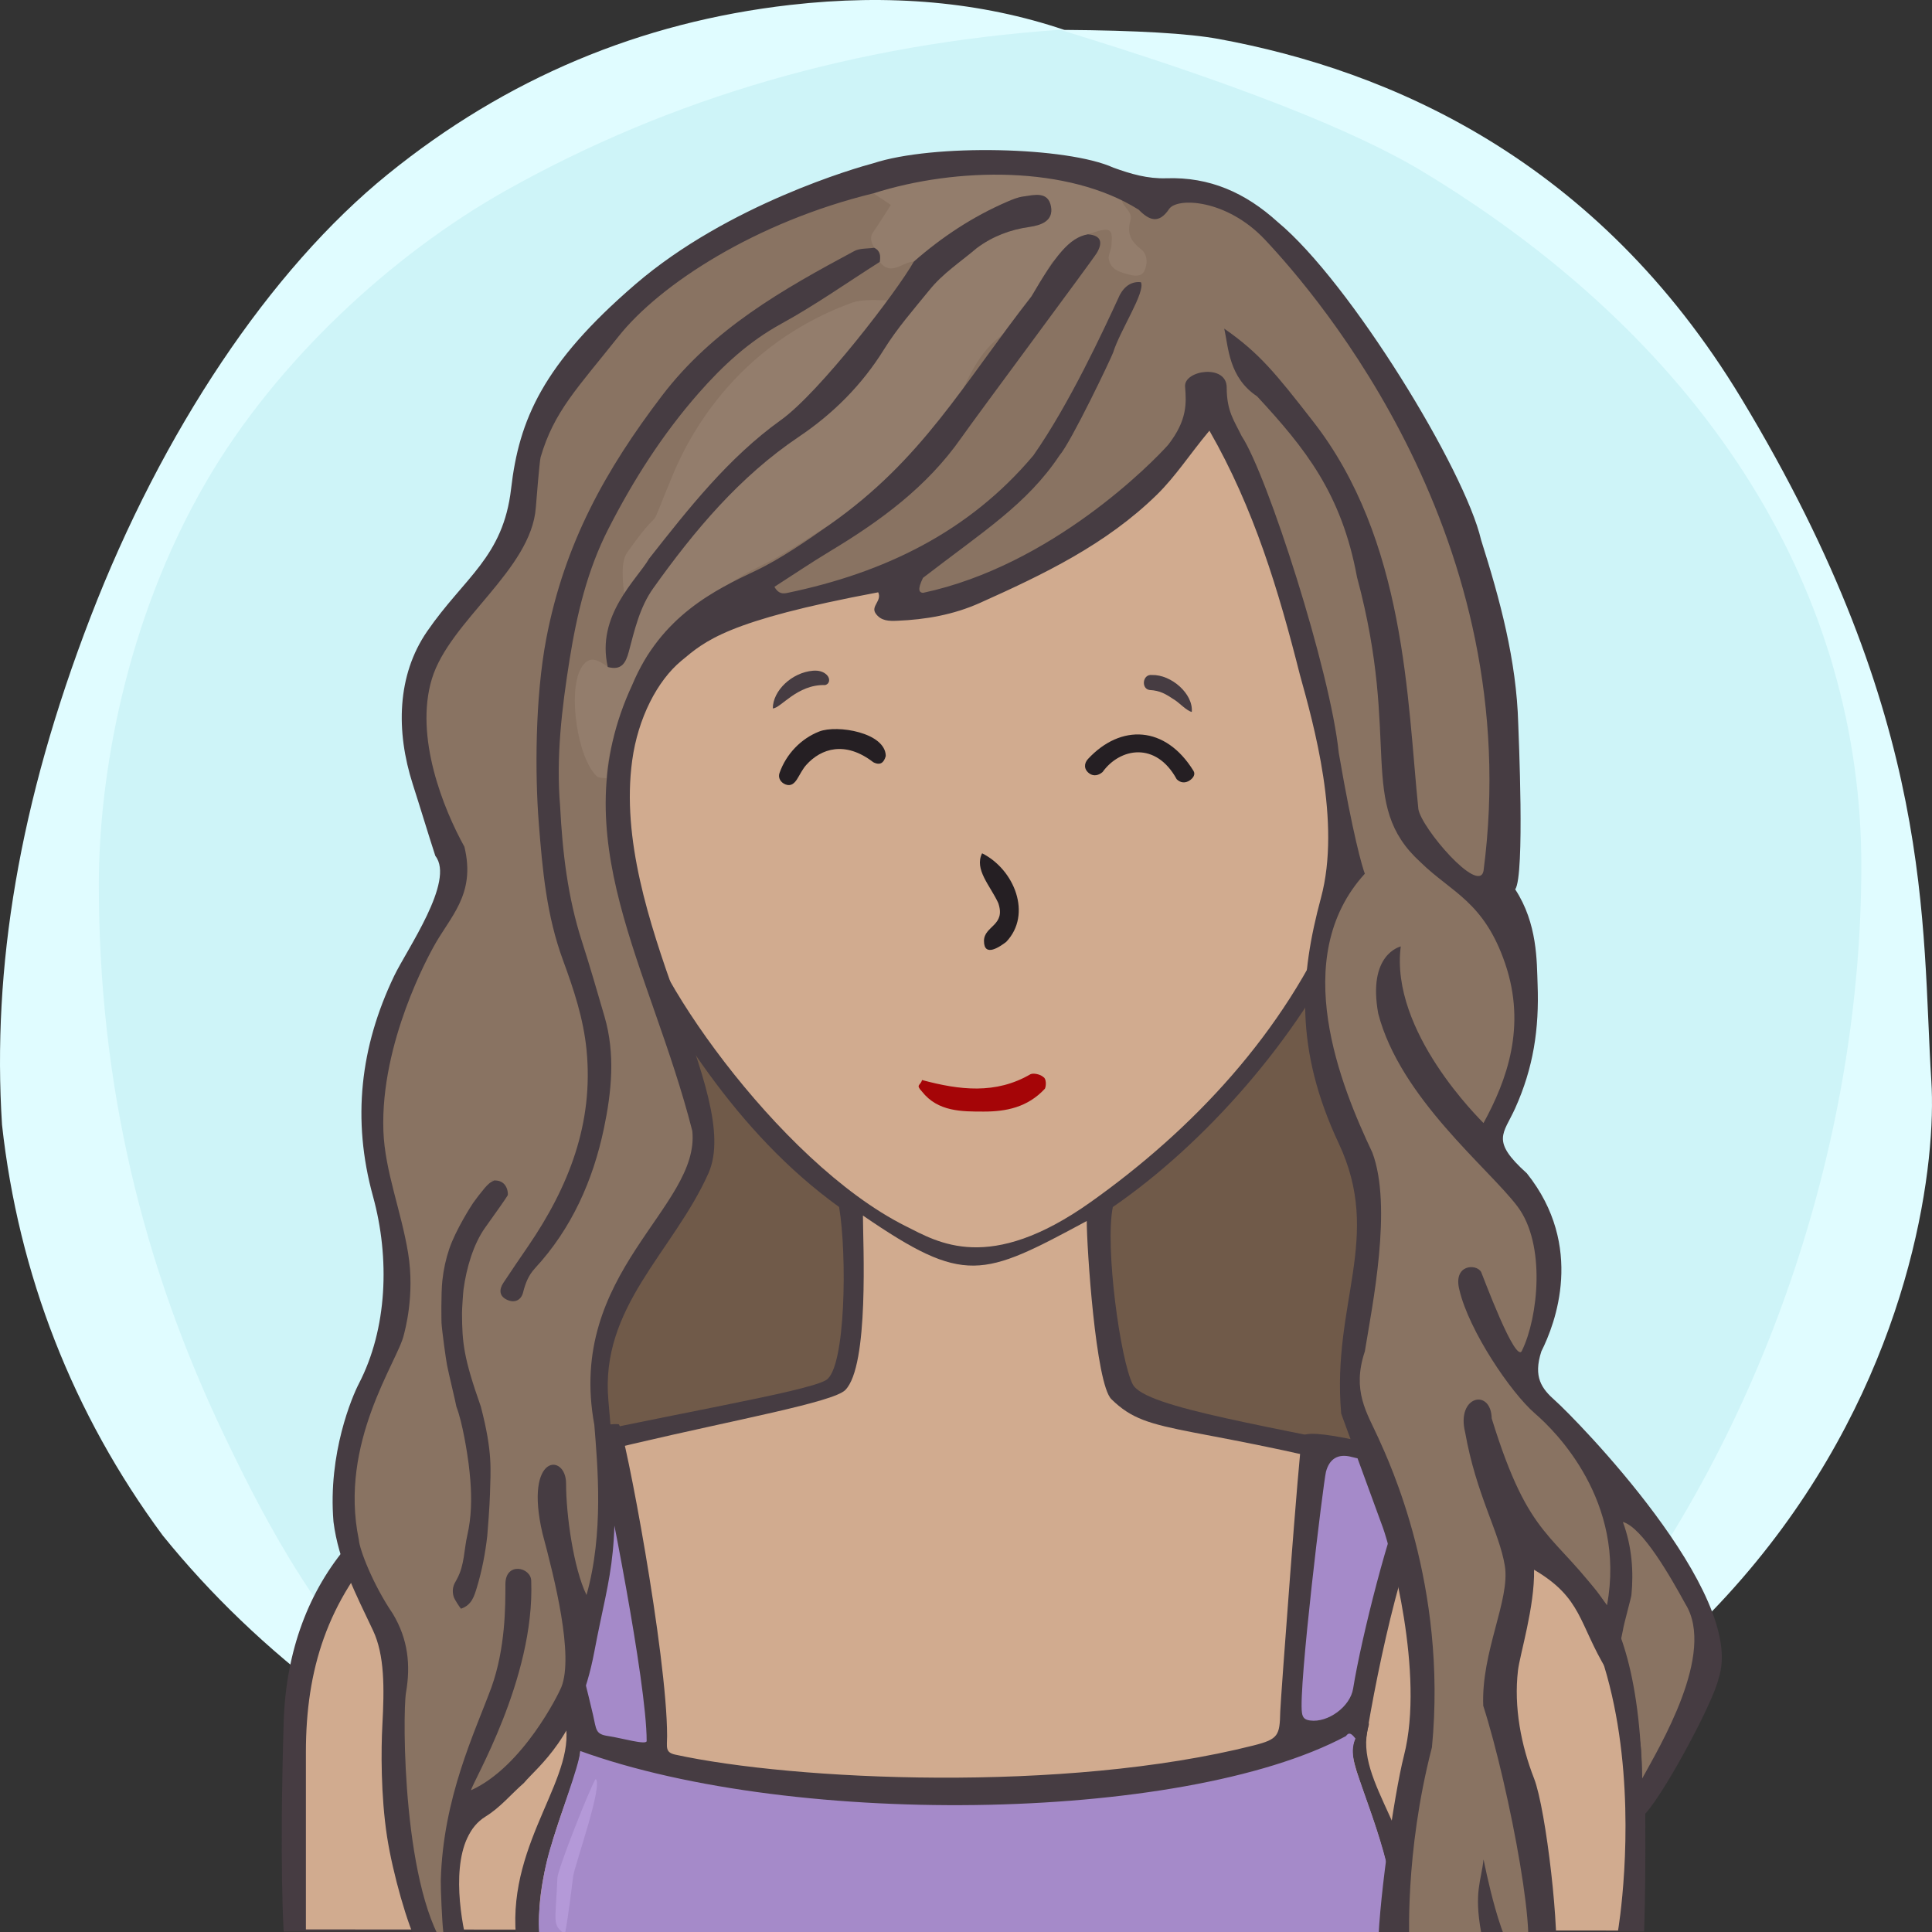 <?xml version="1.0" encoding="UTF-8"?><svg width="240" height="240" viewBox="0 0 240 240" version="1.1" xmlns="http://www.w3.org/2000/svg" xmlns:xlink="http://www.w3.org/1999/xlink"><rect x="0" y="0" width="240" height="240" fill="#333333" stroke="none"/><defs><path id="bg-layer-1" d="M239.919,134.308 C241.162,153.816 229.215,227.784 119.966,239.778 C107.376,240.801 91.116,238.421 73.512,229.716 L70.166,227.784 C48.166,217.709 32.063,205.380 20.226,190.756 C9.026,175.619 2.295,158.277 0.250,139.719 C-0.993,120.210 2.363,99.697 11.237,76.672 C20.110,53.648 33.526,33.512 48.192,21.632 C62.859,9.752 79.517,2.745 98.132,0.616 C110.542,-0.803 121.903,0.229 132.215,3.714 C141.256,3.779 147.637,4.153 151.360,4.836 C172.633,8.738 198.376,19.798 216.309,49.488 C240.530,89.588 238.676,114.799 239.919,134.308 Z"></path><path id="bg-layer-2" d="M131.682,3.697 C153.137,10.258 168.153,16.128 176.728,21.308 C212.772,43.078 231.222,74.142 231.222,107.547 C231.222,140.935 219.745,176.053 199.239,203.013 C194.350,209.441 186.113,217.023 174.529,225.761 C152.192,235.106 134.015,239.778 120,239.778 C105.985,239.778 88.750,235.544 68.294,227.074 C60.428,221.353 55.199,217.218 52.607,214.671 C39.783,202.071 33.301,189.660 27.998,178.611 C17.633,157.012 12.278,134.629 12.278,109.879 C12.278,96.555 15.529,77.178 25.631,59.817 C34.294,44.927 48.652,31.630 62.877,23.647 C83.417,12.120 106.352,5.470 131.682,3.697 Z"></path></defs><title>Beste Freundin gesucht</title><desc>Profilbild</desc><g id="beste-freundin-gesucht" stroke="none" stroke-width="1" fill="none" fill-rule="evenodd"><g fill="none" fill-rule="evenodd"><use fill="#E0FCFF" xlink:href="#bg-layer-1"></use><use fill="#CEF4F8" xlink:href="#bg-layer-2"></use></g><path d="M117.5,218 C151.466,218 178,206.639 178,155 C178,103.361 151.466,34 117.5,34 C83.534,34 67,72.861 67,124.5 C67,176.139 83.534,218 117.5,218 Z" fill="#897362"></path><path d="M117.5,218 C151.466,218 178,206.639 178,155 C178,103.361 151.466,34 117.5,34 C83.534,34 67,72.861 67,124.5 C67,176.139 83.534,218 117.5,218 Z" fill="#705a49"></path><path d="M204.239,215.941 C203.891,200.941 193.503,185.068 175.905,181.120 C158.308,177.171 142.239,174.941 140.711,171.961 C139.183,168.980 137.239,154.941 138.239,149.941 C149.731,142.039 161.239,128.941 167.466,115.759 C172.494,112.941 175.264,105.123 177.239,97.941 C179.215,90.759 178.060,83.439 172.494,83.439 L170.239,83.439 C170.239,83.439 169.035,73.328 167.239,67.941 C157.239,42.941 134.606,34.061 111.622,37.832 C98.694,40.346 77.146,52.555 73.017,75.720 C72.657,78.413 72.298,84.337 72.298,84.337 C72.298,84.337 69.964,83.800 68.887,84.337 C63.239,86.941 65.239,94.941 66.239,98.941 C68.574,105.820 71.239,109.941 76.787,114.862 C83.239,126.941 91.311,140.604 104.239,149.941 C105.239,155.941 105.049,169.903 102.644,171.422 C100.239,172.941 81.859,175.863 64.239,179.941 C46.620,184.019 35.778,196.163 35.239,213.941 C34.701,231.719 35.239,239.941 35.239,239.941 L201.239,239.941 L204.239,239.941 C204.239,239.941 204.588,230.941 204.239,215.941 Z" fill="#463C42"></path><path d="M178,184.678 C147,176.356 143,178.678 138.056,173.804 C136.106,171.881 135,154.910 135,151.678 C122,158.678 119.866,159.678 107.197,151 C107.197,154.412 108,169.678 105,172.678 C102,175.678 57,181.322 48,191 C40.647,198.907 38,207.406 38,217.678 C38,220.336 38,239.678 38,239.678 L169.291,239.792 L201,239.819 C201,239.819 209,193 178,184.678 Z" fill="#d1ab8f"></path><path d="M79.505,112.314 C70.505,110.386 66.505,94.314 68.505,88.314 C69.505,85.607 75.616,87.582 75.616,87.582 C75.616,87.582 75.725,70.427 83.505,60.314 C93.505,47.314 108.108,40 122.841,40 C134.505,40 141.654,43.413 150.505,49.314 C168.505,61.314 168.809,87.942 168.809,87.942 C168.809,87.942 171.148,87.176 172.580,87.044 C180.505,86.314 172.580,112.314 165.936,113.261 C159.505,128.314 148.169,140.314 135.505,149.314 C122.841,158.314 116.505,154.314 112.505,152.314 C96.505,144.314 79.505,119.314 79.505,112.314 Z" fill="#d1ab8f"></path><path d="M100.973,83.320 C101.710,83.254 102.321,83.442 102.719,83.848 C103.146,84.288 103.098,84.947 102.499,85.101 C99,85.000 96.984,88.001 96,88.000 C96.014,85.769 98.380,83.547 100.973,83.320 Z" fill="#463C42"></path><path d="M142.774,85.917 C141.701,85.858 141.721,84.008 142.907,84.035 C145.299,83.758 148.242,85.917 148.242,88.175 C147.625,88.098 146.613,87.211 146.076,86.920 C144.803,86.229 144.124,85.876 142.774,85.917 Z" fill="#463C42" transform="translate(145.117, 86.093) rotate(5.000) translate(-145.117, -86.093) "></path><path d="M67.087,240.446 C66.087,231.446 72.087,220.943 72.087,217.446 C72.087,215.446 69.667,211.976 70.087,213.446 C72.087,220.446 63.087,228.446 64.087,240.446 L67.087,240.446 Z" fill="#463C42"></path><path d="M171.078,240.446 C170.078,231.446 176.078,220.943 176.078,217.446 C176.078,215.446 173.658,212.976 174.078,214.446 C176.078,221.446 167.078,228.446 168.078,240.446 L171.078,240.446 Z" fill="#463C42" transform="translate(172.039, 227.223) scale(-1, 1) translate(-172.039, -227.223) "></path><path d="M128.004,133.448 C128.363,133.267 129.261,133.448 129.620,133.807 C129.980,133.985 129.980,134.883 129.800,135.244 C127.645,137.576 124.944,138.084 122.222,138.084 C119.500,138.084 116.512,138.115 114.537,135.603 C113.687,134.698 114.358,134.883 114.537,134.165 C119.206,135.422 123.695,135.960 128.004,133.448 Z" fill="#A50507"></path><path d="M125,117 C124.252,117.573 122.234,119 122.234,116.888 C122.234,115 125,115 124,112.162 C123,110 121,108 122,106 C126,108 128.252,113.573 125,117 Z" fill="#251F23"></path><path d="M148.309,95.520 C148.607,95.967 148.295,96.430 147.888,96.727 C147.345,97.123 146.743,97.084 146.264,96.638 C143.516,92 139.078,93 137.033,96.064 C136.556,96.505 135.952,96.668 135.406,96.308 C134.685,95.832 134.667,95.081 135.171,94.501 C139.078,90 144.625,90 148.309,95.520 Z" fill="#251F23" transform="translate(141.626, 94.121) rotate(2.000) translate(-141.626, -94.121) "></path><path d="M108.502,94.249 C104.798,91.876 101.901,93.096 100.238,95.306 C99.824,95.856 99.582,96.526 99.266,97.143 C98.984,97.698 98.587,98.151 97.891,97.951 C97.253,97.769 96.859,97.209 97.010,96.613 C97.639,94.136 99.339,92.089 101.483,91.030 C103.627,89.971 109.691,90.444 109.978,93.340 C109.832,94.161 109.422,94.626 108.502,94.249 Z" fill="#251F23" transform="translate(103.478, 94.256) rotate(5.000) translate(-103.478, -94.256) "></path><g><path d="M66.963,240 C66.780,237.849 67.263,233.305 68.324,229.722 C69.695,225.083 71.844,219.622 72.078,217.601 C75.097,211.610 59.181,184.736 64.456,182.691 C66.474,182.882 73.566,178.622 74.304,180.330 C79.218,191.703 81.830,219.236 82.805,219.353 C96.730,221.023 123.047,223.456 127.819,222.829 C137.424,221.567 149.831,219.793 159.275,217.289 C161.921,216.588 162.019,181.114 164.540,180.097 C165.362,179.765 175.268,182.427 176.069,182.023 C176.652,182.151 169.652,213.903 168.980,214.870 C167.991,216.292 167.741,217.572 168.498,219.965 C170.611,226.258 173.768,233.625 173.059,240 C172.858,241.805 67.147,242.151 66.963,240 Z" fill="#a58ac9"></path><path d="M73.662,213 C74.100,214.899 73.932,215.430 75.600,215.667 C77.119,215.884 80.331,216.823 80.331,216.274 C80.331,208.881 75.400,184.546 74.638,181.284 C74.218,179.486 67.180,182.139 64.572,182.835 C67.039,185.747 72.820,209.358 73.662,213 Z M161.736,212.784 C161.836,213.428 162.121,213.641 162.749,213.726 C164.948,214.028 167.726,212.024 168.089,209.767 C169.117,203.385 172.711,189.249 174.586,185.747 C175.823,183.436 175.427,182.665 172.711,181.813 C171.142,181.321 169.486,181.426 167.952,180.998 C166.124,180.489 165.108,181.326 164.716,182.835 C164.402,184.038 161.264,209.767 161.736,212.784 Z M161.736,178.576 C161.849,176.953 173.474,179.983 178.923,181.7 C179.287,181.815 179.069,183.998 178.546,184.992 C174.868,189.753 171.220,206.321 169.562,216.823 C168.520,216.919 167.983,214.525 167.192,215.667 C146.825,226.552 96.960,227.163 70.701,217 C70,207.024 65.133,188.584 59.489,181.284 C59,180.433 74.778,176.578 76.879,176.928 C77.640,177.918 82.870,205.496 82.870,215.667 C82.870,217.015 82.584,217.683 83.888,217.968 C98.551,221.165 132.187,222.778 155.738,216.823 C158.829,216.042 158.968,215.573 159.037,212.630 C159.069,211.261 161.399,179.907 161.736,178.576 Z" fill="#463C42"></path><path d="M73.986,221 C74.989,221.560 71.381,231.779 71.208,233.030 C70.962,234.820 70.678,237.583 70.184,240.247 C68.542,239.118 69.014,238.814 69.242,233.321 C69.247,232.237 73.367,221.909 73.986,221 Z" fill="#b499d8"></path></g><g><path d="M75.409,118.208 C74.641,118.208 73.3,117.840 72.955,115.371 C72.842,113.582 72.968,111.758 73.315,110.023 C73.433,109.418 73.754,107.813 75.384,107.813 C76.181,107.845 76.768,108.160 77.132,108.703 C77.495,109.247 77.577,109.935 77.360,110.593 C76.841,112.161 77.037,113.740 77.299,115.356 C77.383,115.860 77.440,116.811 76.896,117.514 C76.577,117.930 76.117,118.168 75.568,118.202 L75.409,118.208 Z" fill="#AFAFAF"></path><path d="M75.385,106.876 L75.385,106.876 C74.301,106.876 72.907,107.387 72.420,109.834 C72.059,111.651 71.926,113.560 72.039,115.356 L72.043,115.429 L72.053,115.502 C72.524,118.881 74.739,119.146 75.409,119.146 C75.478,119.146 75.551,119.144 75.622,119.138 C76.427,119.087 77.133,118.716 77.611,118.097 C78.177,117.366 78.385,116.337 78.199,115.199 C77.947,113.650 77.773,112.257 78.224,110.896 C78.531,109.966 78.403,108.947 77.883,108.171 C77.361,107.389 76.498,106.917 75.516,106.877 L75.480,106.877 L75.385,106.876 Z M75.385,108.751 C75.405,108.751 75.423,108.751 75.445,108.752 C76.348,108.790 76.735,109.568 76.496,110.292 C75.916,112.051 76.113,113.761 76.400,115.508 C76.525,116.273 76.398,117.211 75.511,117.267 C75.476,117.271 75.442,117.271 75.409,117.271 C74.464,117.271 74.020,116.399 73.860,115.238 C73.761,113.656 73.869,111.914 74.206,110.209 C74.347,109.510 74.537,108.751 75.385,108.751 L75.385,108.751 Z" fill="#463C42"></path><path d="M170.525,118.202 C169.976,118.167 169.516,117.929 169.195,117.514 C168.653,116.811 168.709,115.861 168.791,115.354 C169.056,113.740 169.249,112.161 168.731,110.594 C168.514,109.934 168.598,109.246 168.961,108.704 C169.324,108.160 169.912,107.845 170.610,107.815 L170.614,107.815 C172.338,107.815 172.658,109.418 172.778,110.022 C173.123,111.756 173.249,113.582 173.143,115.298 C172.793,117.839 171.452,118.208 170.682,118.208 L170.525,118.202 Z" fill="#AFAFAF"></path><path d="M170.706,106.876 L170.670,106.876 L170.577,106.877 C169.595,106.917 168.730,107.389 168.209,108.171 C167.689,108.947 167.561,109.966 167.867,110.896 C168.318,112.257 168.147,113.650 167.893,115.199 C167.707,116.337 167.915,117.366 168.480,118.097 C168.959,118.716 169.665,119.087 170.467,119.138 C170.542,119.144 170.613,119.146 170.683,119.146 C171.352,119.146 173.567,118.881 174.038,115.502 L174.049,115.429 L174.053,115.356 C174.166,113.560 174.033,111.651 173.671,109.834 C173.184,107.387 171.790,106.876 170.706,106.876 M170.706,108.751 C171.555,108.751 171.745,109.510 171.885,110.209 C172.223,111.914 172.330,113.656 172.232,115.238 C172.071,116.399 171.628,117.271 170.683,117.271 C170.650,117.271 170.615,117.271 170.581,117.267 C169.694,117.211 169.566,116.273 169.692,115.508 C169.978,113.761 170.175,112.051 169.595,110.292 C169.356,109.568 169.743,108.790 170.646,108.752 C170.668,108.751 170.686,108.751 170.706,108.751" fill="#463C42"></path></g><g><path d="M189.503,171.400 C189.761,171.262 192.199,166.723 191.828,156.046 C191.662,151.264 185.199,147.539 184.611,142.026 C184.338,139.463 189.141,132.369 189.503,125.198 C189.865,118.027 184.611,111.330 184.611,111.330 C187.472,95.752 188.183,64.028 157.820,28.248 C156.999,27.701 124.665,8.842 90.946,29.669 C85.380,32.013 66.529,44.883 65.032,61.481 C61.254,72.320 49.985,80.266 50.869,89.629 C51.753,98.991 54.042,104.196 56.795,109.160 C41.744,140.618 47.455,146.391 48.677,156.046 C51.137,165.611 34.724,181.572 47.628,200.463 C49.843,204.883 47.085,220.933 49.239,226.529 C50.124,229.897 52.101,239.033 55.199,241.410 C54.473,228.719 63.199,220.654 68.495,215.410 C73.790,210.166 74.868,198.807 75.868,190.699 C76.867,182.591 74.277,176.080 74.277,171.400 C74.277,161.814 87.238,148.383 86.615,145.757 C90,140 65,94.608 86.615,79 C86.673,78.944 97,75 110.300,72.285 C112.379,72.323 112.347,75.819 112.436,75.859 C136.685,69.137 147.189,54.402 149.352,49.400 C156.089,54.616 164.995,95.563 166.543,105.624 C162,117 163.610,129.280 169.962,148.399 C172.952,157.396 169.258,165.932 167.700,173.054 C168.375,181.451 171.523,184.838 173.306,189.710 C179.240,205.925 173.274,234.670 173.306,234.360 C173.313,234.288 173.689,241.348 175.223,241.410 C180.304,241.613 191.733,243.410 191.828,242.562 C193.270,229.676 179.133,199.111 191.828,193.858 C192.431,193.608 204,193.858 204,223 C205.006,221.819 205.891,220.646 206.666,219.480 C223.597,194.000 187.270,172.597 189.503,171.400 Z" fill="#897362"></path><path d="M105.743,37.641 C89.715,43.515 84.412,56.989 83.367,59.503 C79.947,67.722 83.031,61.448 77.923,68.612 C76.245,70.965 78.839,78.228 78.111,80.954 C77.721,82.414 77.162,83.307 75.504,82.856 C74.295,81.962 73.116,81.252 72.114,83.135 C70.556,86.062 71.728,94.113 74.121,96.420 C74.377,96.668 74.928,96.605 75.342,96.686 C75.494,92.616 77.148,88.988 78.688,85.331 C79.455,83.510 79.945,81.478 81.508,80.143 C85.582,76.661 89.312,72.760 94.289,70.400 C97.340,68.955 100.142,66.973 103.034,65.197 C109.994,60.923 116.262,56.016 119.705,48.191 C120.716,45.894 122.135,43.466 124.044,41.967 C125.930,40.484 127.196,38.856 128.145,36.796 C128.135,36.696 128.107,36.626 128.090,36.538 C128.107,36.626 128.135,36.696 128.145,36.796 C128.992,35.384 129.838,33.970 130.685,32.557 C132.169,31.407 133.654,30.259 135.137,29.110 C137.973,28.133 138.273,28.274 138.060,30.556 C138.007,31.107 137.649,31.676 137.737,32.184 C137.966,33.522 139.158,33.821 140.238,34.107 C140.903,34.284 141.783,34.402 142.140,33.693 C142.596,32.787 142.542,31.581 141.762,30.976 C140.479,29.979 139.950,28.981 140.434,27.353 C140.748,26.300 139.433,25.714 139.316,24.714 C129.159,19.413 118.854,20.726 108.505,24.013 C109.176,24.460 109.847,24.907 110.669,25.454 C109.938,26.585 109.224,27.743 108.454,28.861 C107.966,29.570 108.304,30.158 108.590,30.779 C109.368,31.146 109.400,31.811 109.285,32.533 C110.705,34.382 112.102,32.507 113.510,32.506 C117.007,29.441 120.840,26.905 125.111,25.062 C125.753,24.785 126.425,24.504 127.107,24.412 C128.452,24.228 130.195,23.717 130.554,25.644 C130.892,27.448 129.323,27.985 127.872,28.191 C125.467,28.534 123.284,29.365 121.336,30.821 C119.340,32.522 117.109,33.960 115.446,36.042 C113.494,38.448 108.683,36.564 105.743,37.641 Z" fill="#937d6c"></path><path d="M109.285,32.534 C105.226,35.110 101.282,37.899 97.076,40.204 C93.035,42.419 89.815,45.391 86.804,48.819 C82.291,53.956 78.674,59.636 75.575,65.698 C72.963,70.812 71.662,76.290 70.758,81.928 C69.790,87.980 69.067,94.026 69.580,100.163 C69.871,105.846 70.522,111.465 72.281,116.914 C73.282,120.019 74.184,123.157 75.098,126.290 C76.452,130.925 75.972,135.649 75.018,140.190 C73.665,146.636 71.015,152.618 66.458,157.548 C65.645,158.427 65.264,159.416 64.982,160.544 C64.738,161.521 63.936,161.895 63.003,161.473 C62.014,161.025 61.975,160.204 62.525,159.367 C63.538,157.825 64.586,156.307 65.626,154.782 C70.637,147.432 73.765,139.549 72.859,130.399 C72.475,126.519 71.262,122.879 69.944,119.299 C67.900,113.748 67.391,108.158 66.925,102.185 C66.458,96.212 66.458,86.686 67.858,79.346 C70.131,67.437 75.296,58.280 82.212,49.186 C88.543,40.862 97.231,35.952 106.111,31.193 C106.811,30.817 107.759,30.906 108.591,30.779 C109.368,31.146 109.400,31.811 109.285,32.534 Z" fill="#463C42"></path><path d="M115.446,36.041 C113.494,38.448 111.456,40.762 109.799,43.428 C107.092,47.787 103.525,51.374 99.238,54.256 C91.866,59.212 86.255,65.911 81.147,73.076 C79.470,75.430 78.838,78.228 78.111,80.954 C77.721,82.414 77.162,83.306 75.504,82.857 C74.011,76.441 79.151,71.970 80.634,69.393 C85.559,63.142 90.492,56.846 97.008,52.179 C101.853,48.709 111.542,36.041 113.511,32.506 C117.007,29.442 120.840,26.905 125.112,25.062 C125.753,24.785 126.425,24.504 127.108,24.411 C128.453,24.229 130.194,23.717 130.555,25.644 C130.891,27.448 129.324,27.985 127.872,28.192 C125.467,28.534 123.284,29.365 121.336,30.820 C119.338,32.523 117.109,33.959 115.446,36.041 Z" fill="#463C42"></path><path d="M63.069,148.485 C63.149,148.302 63.069,146.639 61.479,146.639 C59.889,146.639 61.437,146.648 61.417,146.654 C60.950,146.779 60.545,147.182 60.186,147.610 C59.689,148.202 59.221,148.806 58.780,149.424 C58.567,149.724 56.604,152.797 55.814,155.125 C55.393,156.364 55.100,157.688 54.952,159.065 C54.769,160.771 54.843,164.265 54.846,164.329 C54.907,165.341 55.389,168.847 55.534,169.591 C55.728,170.592 56.603,174.188 56.694,174.740 C57.464,176.718 58.056,180.595 58.208,181.782 C58.298,182.491 58.374,183.203 58.429,183.917 C58.606,186.194 58.566,188.485 58.052,190.707 C57.636,192.506 57.708,194.422 56.772,196.138 C56.716,196.242 56.669,196.348 56.604,196.451 C56.213,197.071 56.170,197.721 56.357,198.347 C56.471,198.728 57.146,199.714 57.265,199.840 C58.599,199.388 58.908,198.291 59.239,197.201 C59.883,195.080 60.285,192.937 60.531,190.784 C60.579,190.353 60.833,186.925 60.865,185.637 C60.940,182.543 61.225,180.478 59.733,174.740 C57.585,168.642 57.412,166.833 57.392,163.111 C57.391,162.593 57.530,160.556 57.585,160.145 C57.943,157.526 58.799,154.538 60.299,152.455 C61.479,150.815 62.989,148.668 63.069,148.485 Z" fill="#463C42"></path><path d="M191.470,167.879 C193.201,164.446 196.887,154.813 189.677,145.760 C185.125,141.664 186.772,140.891 188.222,137.670 C190.478,132.658 191.216,127.828 191.006,122.276 C190.900,119.437 191.006,114.733 188.226,110.481 C189.442,108.775 188.627,90.824 188.601,89.911 C188.384,82.030 186.340,74.503 183.984,67.064 C181.980,58.396 167.757,35.077 158.723,27.578 C154.701,23.926 150.261,21.965 144.900,22.145 C142.570,22.223 140.484,21.611 138.313,20.829 C132.590,18.223 115.938,17.828 108.473,20.284 C106.534,20.791 90.477,25.378 78.930,35.314 C67.383,45.250 64.476,52.183 63.491,60.707 C62.507,69.231 57.689,71.698 53.054,78.439 C49.308,83.885 49.163,90.831 51.274,97.415 C52.225,100.378 53.120,103.360 54.078,106.321 C56.548,109.437 50.555,117.912 48.960,121.241 C44.745,130.039 43.705,139.073 46.330,148.597 C48.455,156.306 48.113,165.079 44.575,171.891 C43.790,173.403 40.710,180.512 41.427,189.043 C42.049,193.946 44.215,198.043 46.330,202.523 C47.790,205.614 47.748,209.686 47.498,214.329 C47.340,217.251 47.289,223.035 48.084,228.173 C48.798,232.785 50.660,239.242 51.885,241.549 L55.891,242.756 C49.961,235.458 49.991,212.826 50.437,210.242 C51.016,206.894 50.720,203.654 48.785,200.444 C46.330,196.837 44.653,192.481 44.575,191.268 C42.062,179.189 49.425,169.092 50.166,165.824 C50.258,165.415 51.560,160.968 50.701,155.687 C49.843,150.407 47.804,145.481 47.626,140.485 C47.233,129.481 53.392,118.481 53.802,117.717 C55.851,113.896 59.150,111.185 57.689,105.185 C55.108,100.531 51.459,91.553 53.649,84.333 C55.839,77.115 65.990,70.805 66.563,63.040 C66.609,62.417 67.026,57.240 67.155,56.801 C68.825,51.097 71.705,48.249 76.843,41.782 C81.981,35.314 93.880,27.578 108.505,24.013 C118.854,20.727 132.699,20.545 141.450,26.049 C142.737,27.357 143.946,27.887 145.231,25.962 C146.213,24.496 152.385,24.713 157.149,29.782 C163.765,36.818 189.710,66.928 184.286,108.204 C183.662,111.130 176.587,102.878 176.195,100.514 C174.802,86.983 174.667,67.064 163.028,52.235 C158.488,46.414 156.446,43.855 152.081,40.825 C152.608,43.170 152.638,46.890 156.161,49.234 C162.140,55.698 166.658,61.307 168.573,71.698 C174.110,92.231 168.490,99.842 176.452,107.097 C180.296,110.873 184.356,111.974 186.991,119.742 C189.625,127.509 187.206,134.172 184.287,139.509 C183.894,139.078 172.646,128.153 174.008,117.567 C173.916,117.614 169.865,118.539 171.210,125.915 C173.945,136.394 184.905,145.101 188.498,149.857 C192.092,154.614 191.038,163.715 189.098,167.704 C188.385,169.877 184.067,158.107 183.994,158.014 C183.394,156.939 180.446,157.056 181.303,160.284 C182.476,165.255 187.627,172.959 190.700,175.606 C193.240,177.793 202.028,186.500 199.628,199.407 C192.970,190.107 190.071,191.617 185.306,176.206 C185.221,172.415 180.867,173.376 182.007,177.941 C183.392,185.728 186.241,190.285 186.934,194.500 C187.627,198.716 183.984,205.180 184.254,211.896 C187.496,222.001 191.581,243.637 189.098,243.504 C186.615,243.371 184.300,230.866 184.287,230.990 C184.005,233.692 183.086,234.98 183.984,240 C184.882,245.019 174.319,249.278 175.114,242.174 C175.060,241.394 174.461,230.276 177.881,217.056 C179.816,196.956 172.599,181.670 171.210,178.597 C169.819,175.525 167.904,172.772 169.545,167.879 C170.473,162.157 173,149.857 170.473,143.164 C166.608,135 160,119 169.545,108.535 C169.231,107.719 168.067,103.776 166.303,93.504 C165.282,83.409 157.430,58.984 154.240,54.165 C153.310,52.245 152.385,51.091 152.385,48.132 C152.385,45.174 147.050,45.985 147.214,48.026 C147.378,50.067 147.505,52.183 145.121,55.251 C143.178,57.443 130.654,70.244 114.655,73.648 C114.178,73.602 113.938,73.263 114.655,71.786 C122.122,66.025 127.588,62.626 131.615,56.575 C133.068,54.916 138.119,44.311 138.286,43.769 C139.114,41.084 142.339,36.241 141.724,35.056 C140.645,34.938 139.729,35.475 139.101,36.647 C137.012,41.184 132.823,50.216 128.370,56.575 C120.350,66.111 109.786,71.165 97.828,73.648 C97.321,73.753 96.722,73.829 96.199,72.900 C98.489,71.430 100.776,69.882 103.137,68.461 C109.363,64.714 115.139,60.494 119.397,54.414 C121.426,51.518 135.755,32.264 136.254,31.416 C136.995,30.157 136.834,29.232 135.138,29.109 C132.856,29.501 131.090,31.747 128.146,36.796 C119.598,47.735 114.655,57.051 103.034,65.197 C100.212,67.176 96.931,69.445 93.880,70.891 C88.902,73.251 82.109,76.491 78.532,85.093 C69.729,104 80.795,120.075 86,140.485 C87,150 70.319,158.014 73.829,177 C74.237,182.141 75.018,190.459 72.859,198.137 C71.256,194.847 70.319,188.207 70.319,184.281 C70.319,180.512 65.074,180.512 67.383,190.459 C68.887,196.067 71.302,205.665 69.729,209.593 C69.416,210.374 64.975,219.453 58.517,222.392 C58.592,221.545 66.449,208.581 65.990,196.402 C65.990,194.672 62.784,193.969 62.784,196.784 C62.784,199.599 62.784,204.740 61.053,209.593 C58.978,215.221 55.030,223.298 54.756,233.616 C54.732,234.526 54.915,238.772 55.068,240 L57.689,240 C56.758,235.39 56.226,228.170 60.317,225.658 C62.157,224.528 63.485,222.876 65.074,221.496 C66.825,219.397 71.819,215.849 73.829,205.180 C75.841,194.511 77.329,193.179 75.579,174.000 C74.514,162.330 83.632,155.532 88,145.757 C92.361,135.997 75.868,114.000 78.532,94.476 C79.253,89.193 81.658,84.557 84.634,82.089 C87.608,79.622 90.214,77.115 109.095,73.578 C109.588,74.635 108.152,75.293 108.768,76.191 C109.433,77.162 110.470,77.154 111.438,77.115 C114.992,76.971 118.450,76.367 121.736,74.894 C129.639,71.352 137.412,67.630 143.726,61.442 C146.067,59.147 147.816,56.392 150.239,53.501 C155.779,63.154 158.847,73.405 161.479,83.825 C163.183,89.968 166.628,102.140 164.097,111.529 C161.479,121.241 160.801,130.317 166.303,142.036 C171.805,153.754 165.401,161.884 166.608,175.606 C166.608,175.606 170.493,186.209 171.805,189.816 C172.646,192.125 177.018,207.865 174.409,218.072 C173.149,222.996 171.054,237.693 171.210,242.756 C171.736,247.200 192.472,248.877 193.201,244.482 C193.871,240.447 192.056,224.746 190.567,220.929 C188.957,216.803 188.037,212.063 188.568,207.513 C188.800,205.531 190.654,199.599 190.567,194.999 C196.581,198.534 196.079,201.667 199.628,207.513 C199.860,207.897 200.779,206.760 201.600,202.523 C201.721,201.707 202.636,198.467 202.661,198.137 C202.939,195.312 202.744,192.138 201.600,189.063 C204.027,189.737 207.523,195.890 209.361,199.241 C213.201,205.383 206.108,217.044 204,220.929 C203.768,208.039 202.250,224.782 204,225.658 C206.042,224.096 212.828,211.582 213.484,208.513 C217.092,197.961 195.589,176.111 193.201,174.000 C191.504,172.500 190.442,171.070 191.470,167.879 Z" fill="#463C42"></path></g></g></svg>